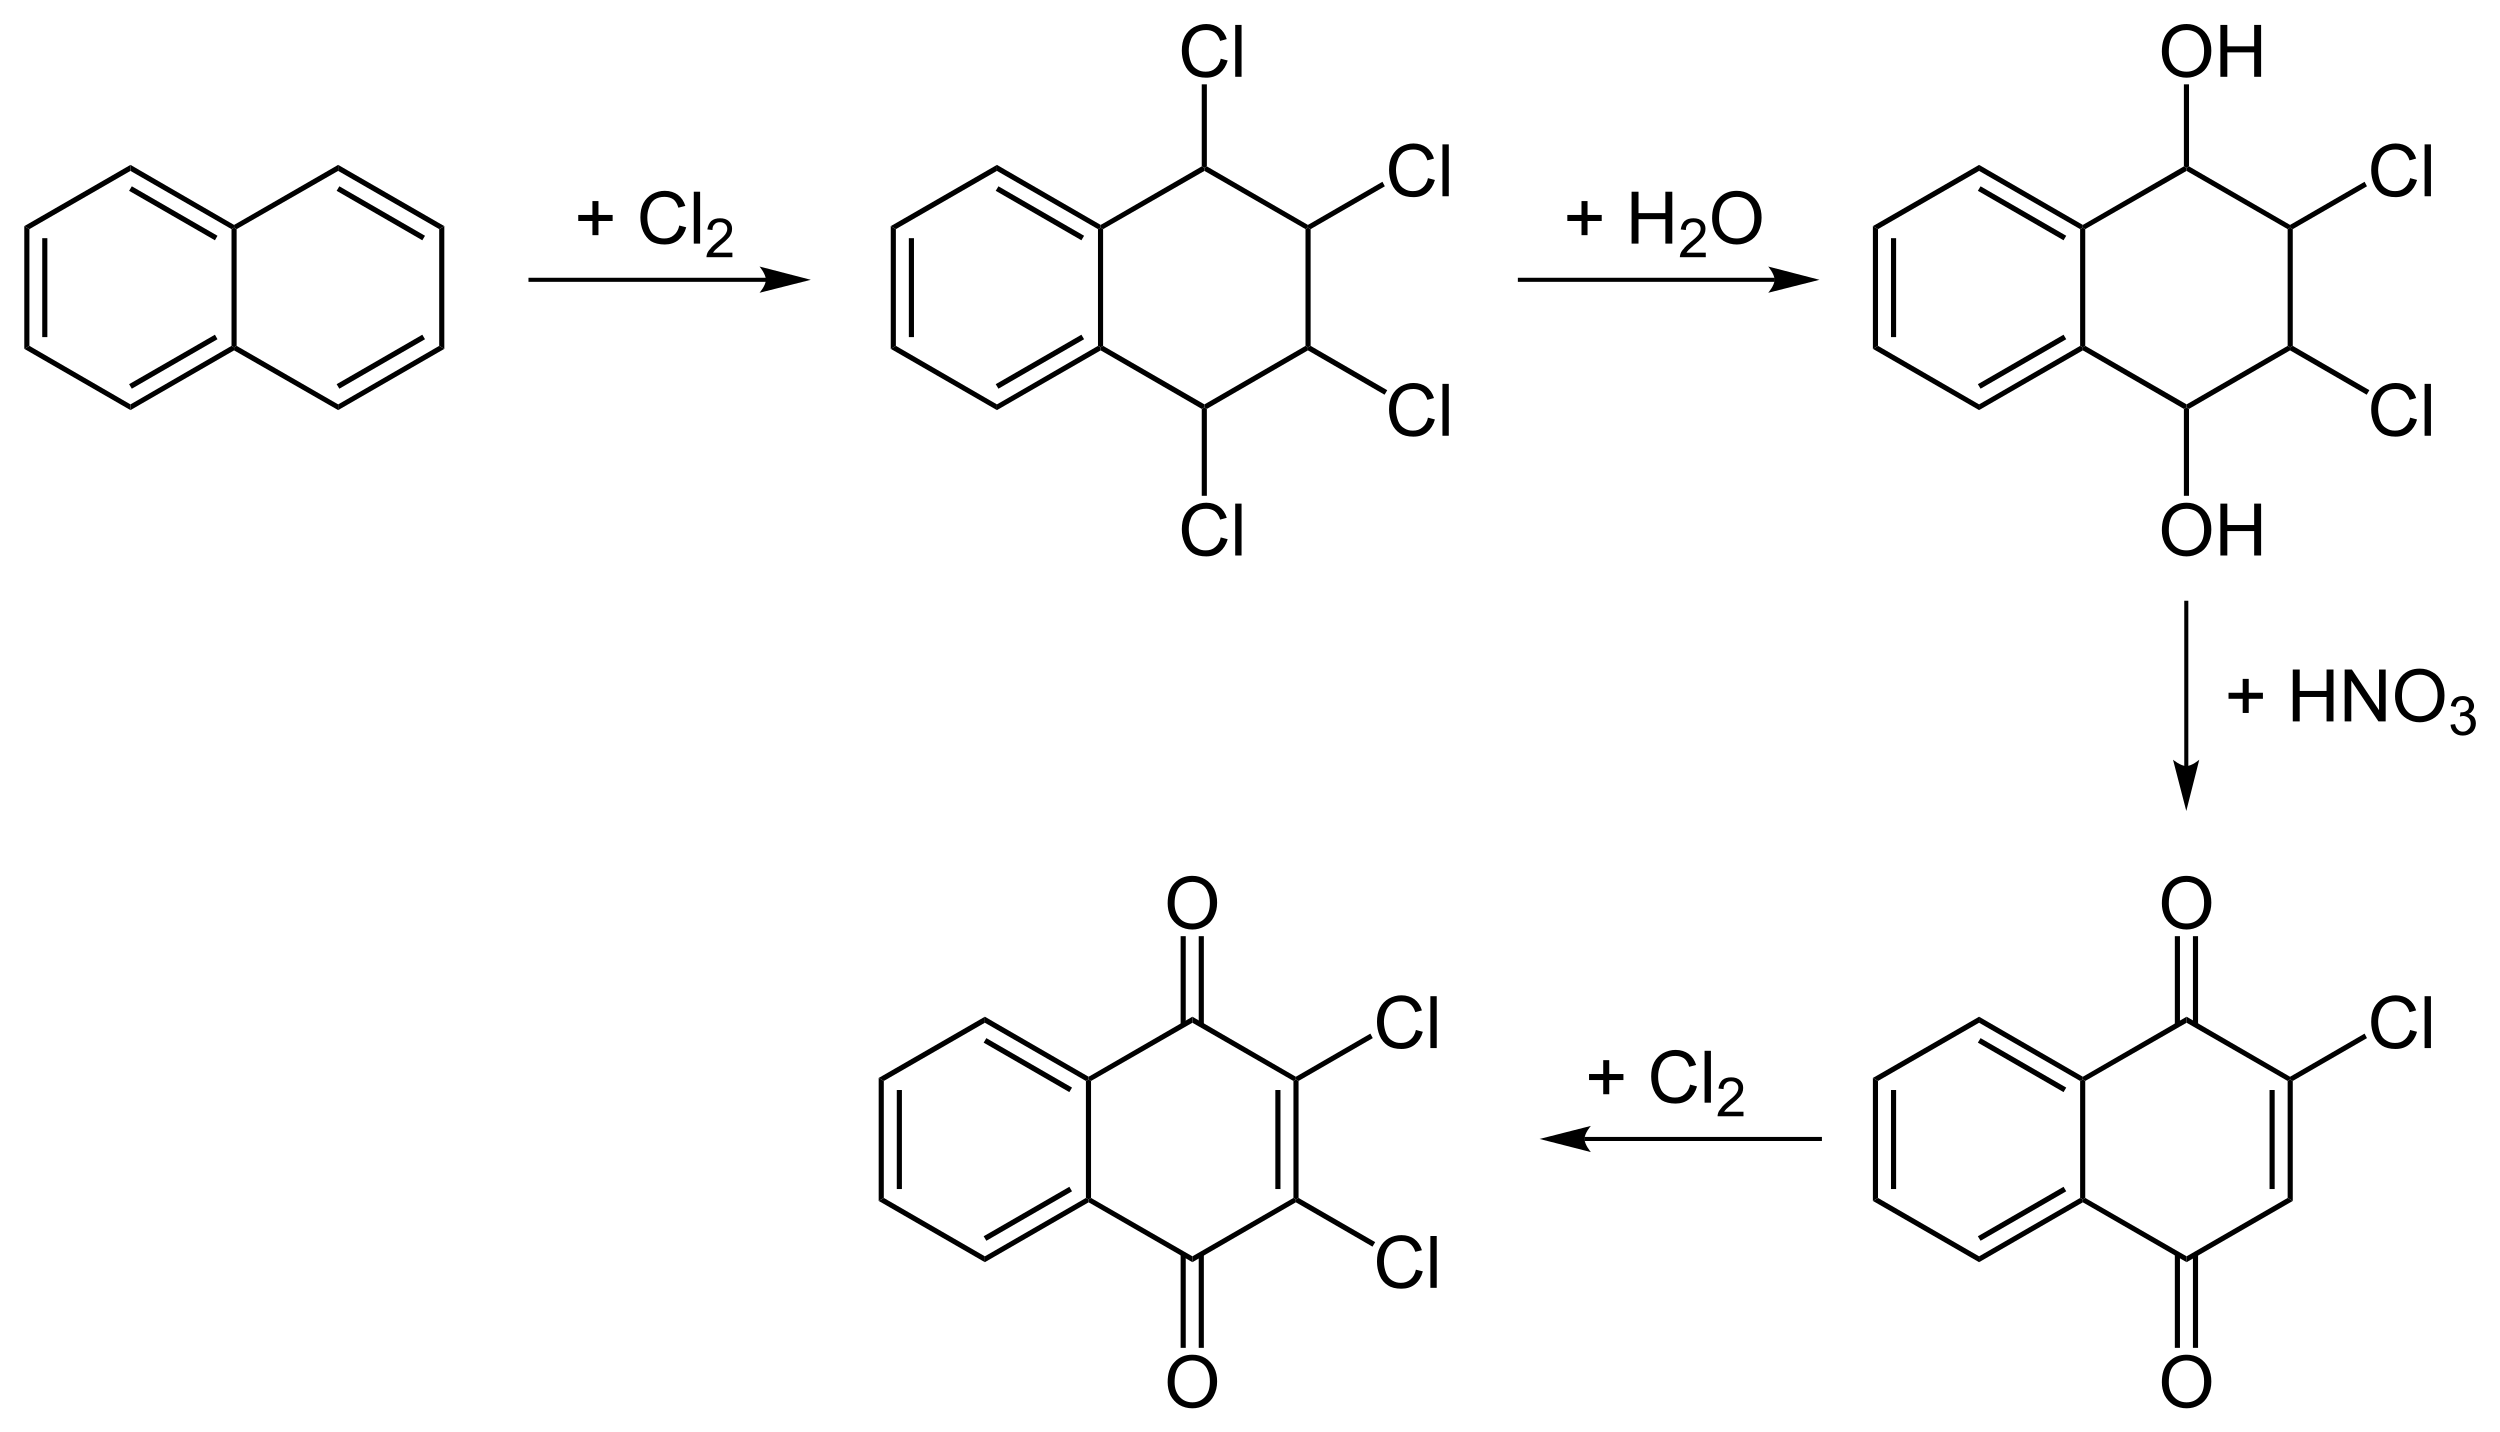<?xml version="1.0" encoding="UTF-8" standalone="no"?>
<!-- Created with Inkscape (http://www.inkscape.org/) -->
<svg xmlns:rdf="http://www.w3.org/1999/02/22-rdf-syntax-ns#" xmlns="http://www.w3.org/2000/svg" xml:space="preserve" version="1.1" xmlns:cc="http://creativecommons.org/ns#" xmlns:dc="http://purl.org/dc/elements/1.1/" viewBox="0 0 1036 593.6"><g transform="matrix(1.25,0,0,-1.25,-3,596.2)"><path d="m12.15,362.3-1.7-1,0,40.7,1.7-1" fill-rule="nonzero" fill="#000"/><path d="m16.4,365.2,1.7,0,0,32.8-1.7,0,0-32.8z" fill-rule="nonzero" fill="#000"/><path d="m45.65,342.9,0-1.9-35.2,20.3,1.7,1" fill-rule="nonzero" fill="#000"/><path d="m79.15,362.3,0.85-0.5,0-1-34.35-19.8,0,1.9" fill-rule="nonzero" fill="#000"/><path d="m73.65,366,0.85-1.5-28.4-16.4-0.9,1.5" fill-rule="nonzero" fill="#000"/><path d="m79.15,401,0.85,0.5,0.85-0.5,0-38.7-0.85-0.5-0.85,0.5" fill-rule="nonzero" fill="#000"/><path d="m45.65,420.3,0,2,34.35-19.9,0-0.9-0.85-0.5" fill-rule="nonzero" fill="#000"/><path d="m45.2,413.7,0.9,1.5,28.4-16.4-0.85-1.5" fill-rule="nonzero" fill="#000"/><path d="m12.15,401-1.7,1,35.2,20.3,0-2" fill-rule="nonzero" fill="#000"/><path d="m114.5,342.9,0-1.9-34.5,19.8,0,1,0.85,0.5" fill-rule="nonzero" fill="#000"/><path d="m148,362.3,1.7-1-35.2-20.3,0,1.9" fill-rule="nonzero" fill="#000"/><path d="m142.4,366,0.9-1.5-28.4-16.4-0.9,1.5" fill-rule="nonzero" fill="#000"/><path d="m148,401,1.7,1,0-40.7-1.7,1" fill-rule="nonzero" fill="#000"/><path d="m114.5,420.3,0,2,35.2-20.3-1.7-1" fill-rule="nonzero" fill="#000"/><path d="m114,413.7,0.9,1.5,28.4-16.4-0.9-1.5" fill-rule="nonzero" fill="#000"/><path d="m80.85,401-0.85,0.5,0,0.9,34.5,19.9,0-2" fill-rule="nonzero" fill="#000"/><path d="m299.4,362.3-1.7-1,0,40.7,1.7-1" fill-rule="nonzero" fill="#000"/><path d="m303.7,365.2,1.7,0,0,32.8-1.7,0,0-32.8z" fill-rule="nonzero" fill="#000"/><path d="m332.9,342.9,0-1.9-35.2,20.3,1.7,1" fill-rule="nonzero" fill="#000"/><path d="m366.4,362.3,0.9-0.5,0-1-34.4-19.8,0,1.9" fill-rule="nonzero" fill="#000"/><path d="m360.9,366,0.9-1.5-28.4-16.4-0.9,1.5" fill-rule="nonzero" fill="#000"/><path d="m366.4,401,0.9,0.5,0.8-0.5,0-38.7-0.8-0.5-0.9,0.5" fill-rule="nonzero" fill="#000"/><path d="m332.9,420.3,0,2,34.4-19.9,0-0.9-0.9-0.5" fill-rule="nonzero" fill="#000"/><path d="m332.5,413.7,0.9,1.5,28.4-16.4-0.9-1.5" fill-rule="nonzero" fill="#000"/><path d="m299.4,401-1.7,1,35.2,20.3,0-2" fill-rule="nonzero" fill="#000"/><path d="m401.7,342.9,0-1-0.9-0.5-33.5,19.4,0,1,0.8,0.5" fill-rule="nonzero" fill="#000"/><path d="m435.2,362.3,0.8-0.5,0-1-33.5-19.4-0.8,0.5,0,1" fill-rule="nonzero" fill="#000"/><path d="m435.2,401,0.8,0.5,0.9-0.5,0-38.7-0.9-0.5-0.8,0.5" fill-rule="nonzero" fill="#000"/><path d="m401.7,420.3,0,1,0.8,0.5,33.5-19.4,0-0.9-0.8-0.5" fill-rule="nonzero" fill="#000"/><path d="m368.1,401-0.8,0.5,0,0.9,33.5,19.4,0.9-0.5,0-1" fill-rule="nonzero" fill="#000"/><g style="" fill-rule="nonzero" transform="scale(1,-1)" fill="#000"><path d="m407.1-457.5,2.3,0.6c-0.5,1.8-1.4,3.2-2.6,4.2s-2.7,1.5-4.5,1.5c-1.9,0-3.4-0.4-4.5-1.1-1.2-0.8-2.1-1.9-2.7-3.3s-0.9-3-0.9-4.6c0-1.8,0.3-3.4,1-4.7s1.7-2.3,2.9-3c1.3-0.7,2.7-1.1,4.2-1.1,1.7,0,3.2,0.5,4.3,1.3,1.2,0.9,2,2.1,2.5,3.7l-2.2,0.6c-0.4-1.3-1-2.2-1.8-2.8-0.7-0.5-1.7-0.8-2.8-0.8-1.4,0-2.5,0.3-3.4,0.9-0.8,0.7-1.5,1.5-1.8,2.6-0.4,1-0.6,2.1-0.6,3.3,0,1.4,0.3,2.7,0.7,3.8s1.1,1.9,2,2.4c0.9,0.6,1.8,0.8,2.9,0.8,1.3,0,2.3-0.3,3.2-1.1,0.9-0.7,1.5-1.8,1.8-3.2z"/><path d="m411.9-451.5,0-17.2,2.1,0,0,17.2z"/></g><path d="m400.8,449,1.7,0,0-27.2-0.8-0.5-0.9,0.5" fill-rule="nonzero" fill="#000"/><g style="" fill-rule="nonzero" transform="scale(1,-1)" fill="#000"><path d="m475.8-417.9,2.3,0.6c-0.5,1.8-1.4,3.2-2.6,4.2s-2.7,1.5-4.5,1.5c-1.9,0-3.4-0.4-4.5-1.1-1.2-0.8-2.1-1.9-2.7-3.3s-0.9-3-0.9-4.6c0-1.8,0.3-3.4,1-4.7s1.7-2.3,2.9-3c1.3-0.7,2.7-1.1,4.2-1.1,1.7,0,3.2,0.5,4.3,1.3,1.2,0.9,2,2.1,2.5,3.7l-2.2,0.6c-0.4-1.3-1-2.2-1.8-2.8-0.7-0.5-1.7-0.8-2.8-0.8-1.4,0-2.5,0.3-3.4,0.9-0.8,0.7-1.5,1.5-1.8,2.6-0.4,1-0.6,2.1-0.6,3.3,0,1.4,0.3,2.7,0.7,3.8s1.1,1.9,2,2.4c0.9,0.6,1.8,0.8,2.9,0.8,1.3,0,2.3-0.3,3.2-1.1,0.9-0.7,1.5-1.8,1.8-3.2z"/><path d="m480.6-411.9,0-17.2,2.1,0,0,17.2z"/></g><path d="m460.7,416.7,0.8-1.5-24.6-14.2-0.9,0.5,0,0.9" fill-rule="nonzero" fill="#000"/><g style="" fill-rule="nonzero" transform="scale(1,-1)" fill="#000"><path d="m475.8-338.5,2.3,0.6c-0.5,1.8-1.4,3.2-2.6,4.2s-2.7,1.5-4.5,1.5c-1.9,0-3.4-0.4-4.5-1.1-1.2-0.8-2.1-1.9-2.7-3.3s-0.9-3-0.9-4.6c0-1.8,0.3-3.4,1-4.7s1.7-2.3,2.9-3c1.3-0.7,2.7-1.1,4.2-1.1,1.7,0,3.2,0.5,4.3,1.3,1.2,0.9,2,2.1,2.5,3.7l-2.2,0.6c-0.4-1.3-1-2.2-1.8-2.8-0.7-0.5-1.7-0.8-2.8-0.8-1.4,0-2.5,0.3-3.4,0.9-0.8,0.7-1.5,1.5-1.8,2.6-0.4,1-0.6,2.1-0.6,3.3,0,1.4,0.3,2.7,0.7,3.8s1.1,1.9,2,2.4c0.9,0.6,1.8,0.8,2.9,0.8,1.3,0,2.3-0.3,3.2-1.1,0.9-0.7,1.5-1.8,1.8-3.2z"/><path d="m480.6-332.5,0-17.2,2.1,0,0,17.2z"/></g><path d="m462.3,347.6-0.9-1.5-25.4,14.7,0,1,0.9,0.5" fill-rule="nonzero" fill="#000"/><g style="" fill-rule="nonzero" transform="scale(1,-1)" fill="#000"><path d="m407.1-298.8,2.3,0.6c-0.5,1.8-1.4,3.2-2.6,4.2s-2.7,1.5-4.5,1.5c-1.9,0-3.4-0.4-4.5-1.1-1.2-0.8-2.1-1.9-2.7-3.3s-0.9-3-0.9-4.6c0-1.8,0.3-3.4,1-4.7s1.7-2.3,2.9-3c1.3-0.7,2.7-1.1,4.2-1.1,1.7,0,3.2,0.5,4.3,1.3,1.2,0.9,2,2.1,2.5,3.7l-2.2,0.6c-0.4-1.3-1-2.2-1.8-2.8-0.7-0.5-1.7-0.8-2.8-0.8-1.4,0-2.5,0.3-3.4,0.9-0.8,0.7-1.5,1.5-1.8,2.6-0.4,1-0.6,2.1-0.6,3.3,0,1.4,0.3,2.7,0.7,3.8s1.1,1.9,2,2.4c0.9,0.6,1.8,0.8,2.9,0.8,1.3,0,2.3-0.3,3.2-1.1,0.9-0.7,1.5-1.8,1.8-3.2z"/><path d="m411.9-292.8,0-17.2,2.1,0,0,17.2z"/></g><path d="m402.5,312.6-1.7,0,0,28.8,0.9,0.5,0.8-0.5" fill-rule="nonzero" fill="#000"/><path d="m625,362.3-1.7-1,0,40.7,1.7-1" fill-rule="nonzero" fill="#000"/><path d="m629.3,365.2,1.7,0,0,32.8-1.7,0,0-32.8z" fill-rule="nonzero" fill="#000"/><path d="m658.5,342.9,0-1.9-35.2,20.3,1.7,1" fill-rule="nonzero" fill="#000"/><path d="m692,362.3,0.9-0.5,0-1-34.4-19.8,0,1.9" fill-rule="nonzero" fill="#000"/><path d="m686.5,366,0.9-1.5-28.4-16.4-0.9,1.5" fill-rule="nonzero" fill="#000"/><path d="m692,401,0.9,0.5,0.8-0.5,0-38.7-0.8-0.5-0.9,0.5" fill-rule="nonzero" fill="#000"/><path d="m658.5,420.3,0,2,34.4-19.9,0-0.9-0.9-0.5" fill-rule="nonzero" fill="#000"/><path d="m658.1,413.7,0.9,1.5,28.4-16.4-0.9-1.5" fill-rule="nonzero" fill="#000"/><path d="m625,401-1.7,1,35.2,20.3,0-2" fill-rule="nonzero" fill="#000"/><path d="m727.3,342.9,0-1-0.9-0.5-33.5,19.4,0,1,0.8,0.5" fill-rule="nonzero" fill="#000"/><path d="m760.8,362.3,0.8-0.5,0-1-33.5-19.4-0.8,0.5,0,1" fill-rule="nonzero" fill="#000"/><path d="m760.8,401,0.8,0.5,0.9-0.5,0-38.7-0.9-0.5-0.8,0.5" fill-rule="nonzero" fill="#000"/><path d="m727.3,420.3,0,1,0.8,0.5,33.5-19.4,0-0.9-0.8-0.5" fill-rule="nonzero" fill="#000"/><path d="m693.7,401-0.8,0.5,0,0.9,33.5,19.4,0.9-0.5,0-1" fill-rule="nonzero" fill="#000"/><g style="" fill-rule="nonzero" transform="scale(1,-1)" fill="#000"><path d="m719.1-459.9c0-2.8,0.7-5.1,2.3-6.7,1.5-1.6,3.5-2.4,5.9-2.4,1.6,0,3,0.4,4.3,1.2,1.2,0.7,2.2,1.8,2.9,3.1,0.7,1.4,1,2.9,1,4.6,0,1.8-0.4,3.3-1.1,4.7s-1.7,2.4-3,3.1c-1.2,0.7-2.6,1.1-4.1,1.1-1.6,0-3.1-0.4-4.4-1.2-1.2-0.8-2.2-1.8-2.9-3.2-0.6-1.3-0.9-2.8-0.9-4.3zm2.3,0.1c0,2,0.6,3.7,1.7,4.9s2.5,1.7,4.2,1.7,3.1-0.6,4.2-1.8,1.6-2.9,1.6-5.1c0-1.4-0.2-2.6-0.7-3.6-0.4-1.1-1.1-1.9-2-2.5-0.9-0.5-2-0.8-3.1-0.8-1.6,0-3,0.5-4.2,1.6-1.1,1.1-1.7,3-1.7,5.6z"/><path d="m738.5-451.5,0-17.2,2.3,0,0,7.1,8.9,0,0-7.1,2.3,0,0,17.2-2.3,0,0-8.1-8.9,0,0,8.1z"/></g><path d="m726.4,449,1.7,0,0-27.2-0.8-0.5-0.9,0.5" fill-rule="nonzero" fill="#000"/><g style="" fill-rule="nonzero" transform="scale(1,-1)" fill="#000"><path d="m801.4-417.9,2.3,0.6c-0.5,1.8-1.4,3.2-2.6,4.2s-2.7,1.5-4.5,1.5c-1.9,0-3.4-0.4-4.5-1.1-1.2-0.8-2.1-1.9-2.7-3.3s-0.9-3-0.9-4.6c0-1.8,0.3-3.4,1-4.7s1.7-2.3,2.9-3c1.3-0.7,2.7-1.1,4.2-1.1,1.7,0,3.2,0.5,4.3,1.3,1.2,0.9,2,2.1,2.5,3.7l-2.2,0.6c-0.4-1.3-1-2.2-1.8-2.8-0.7-0.5-1.7-0.8-2.8-0.8-1.4,0-2.5,0.3-3.4,0.9-0.8,0.7-1.5,1.5-1.8,2.6-0.4,1-0.6,2.1-0.6,3.3,0,1.4,0.3,2.7,0.7,3.8s1.1,1.9,2,2.4c0.9,0.6,1.8,0.8,2.9,0.8,1.3,0,2.3-0.3,3.2-1.1,0.9-0.7,1.5-1.8,1.8-3.2z"/><path d="m806.2-411.9,0-17.2,2.1,0,0,17.2z"/></g><path d="m786.3,416.7,0.8-1.5-24.6-14.2-0.9,0.5,0,0.9" fill-rule="nonzero" fill="#000"/><g style="" fill-rule="nonzero" transform="scale(1,-1)" fill="#000"><path d="m801.4-338.5,2.3,0.6c-0.5,1.8-1.4,3.2-2.6,4.2s-2.7,1.5-4.5,1.5c-1.9,0-3.4-0.4-4.5-1.1-1.2-0.8-2.1-1.9-2.7-3.3s-0.9-3-0.9-4.6c0-1.8,0.3-3.4,1-4.7s1.7-2.3,2.9-3c1.3-0.7,2.7-1.1,4.2-1.1,1.7,0,3.2,0.5,4.3,1.3,1.2,0.9,2,2.1,2.5,3.7l-2.2,0.6c-0.4-1.3-1-2.2-1.8-2.8-0.7-0.5-1.7-0.8-2.8-0.8-1.4,0-2.5,0.3-3.4,0.9-0.8,0.7-1.5,1.5-1.8,2.6-0.4,1-0.6,2.1-0.6,3.3,0,1.4,0.3,2.7,0.7,3.8s1.1,1.9,2,2.4c0.9,0.6,1.8,0.8,2.9,0.8,1.3,0,2.3-0.3,3.2-1.1,0.9-0.7,1.5-1.8,1.8-3.2z"/><path d="m806.2-332.5,0-17.2,2.1,0,0,17.2z"/></g><path d="m787.9,347.6-0.9-1.5-25.4,14.7,0,1,0.9,0.5" fill-rule="nonzero" fill="#000"/><g style="" fill-rule="nonzero" transform="scale(1,-1)" fill="#000"><path d="m719.1-301.2c0-2.8,0.7-5.1,2.3-6.7,1.5-1.6,3.5-2.4,5.9-2.4,1.6,0,3,0.4,4.3,1.2,1.2,0.7,2.2,1.8,2.9,3.1,0.7,1.4,1,2.9,1,4.6,0,1.8-0.4,3.3-1.1,4.7s-1.7,2.4-3,3.1c-1.2,0.7-2.6,1.1-4.1,1.1-1.6,0-3.1-0.4-4.4-1.2-1.2-0.8-2.2-1.8-2.9-3.2-0.6-1.3-0.9-2.8-0.9-4.3zm2.3,0.1c0,2,0.6,3.7,1.7,4.9s2.5,1.7,4.2,1.7,3.1-0.6,4.2-1.8,1.6-2.9,1.6-5.1c0-1.4-0.2-2.6-0.7-3.6-0.4-1.1-1.1-1.9-2-2.5-0.9-0.5-2-0.8-3.1-0.8-1.6,0-3,0.5-4.2,1.6-1.1,1.1-1.7,3-1.7,5.6z"/><path d="m738.5-292.8,0-17.2,2.3,0,0,7.1,8.9,0,0-7.1,2.3,0,0,17.2-2.3,0,0-8.1-8.9,0,0,8.1z"/></g><path d="m728.1,312.6-1.7,0,0,28.8,0.9,0.5,0.8-0.5" fill-rule="nonzero" fill="#000"/><path d="m625,79.82-1.7-1,0,40.78,1.7-1" fill-rule="nonzero" fill="#000"/><path d="m629.3,82.77,1.7,0,0,32.83-1.7,0,0-32.83z" fill-rule="nonzero" fill="#000"/><path d="m658.5,60.47,0-1.95-35.2,20.3,1.7,1" fill-rule="nonzero" fill="#000"/><path d="m692,79.82,0.9-0.5,0-0.95-34.4-19.85,0,1.95" fill-rule="nonzero" fill="#000"/><path d="m686.5,83.52,0.9-1.5-28.4-16.4-0.9,1.5" fill-rule="nonzero" fill="#000"/><path d="m692,118.6,0.9,0.5,0.8-0.5,0-38.78-0.8-0.5-0.9,0.5" fill-rule="nonzero" fill="#000"/><path d="m658.5,137.9,0,2,34.4-19.9,0-0.9-0.9-0.5" fill-rule="nonzero" fill="#000"/><path d="m658.1,131.3,0.9,1.5,28.4-16.4-0.9-1.5" fill-rule="nonzero" fill="#000"/><path d="m625,118.6-1.7,1,35.2,20.3,0-2" fill-rule="nonzero" fill="#000"/><path d="m727.3,60.47,0-1.95-34.4,19.85,0,0.95,0.8,0.5" fill-rule="nonzero" fill="#000"/><path d="m760.8,79.82,1.7-1-35.2-20.3,0,1.95" fill-rule="nonzero" fill="#000"/><path d="m760.8,118.6,0.8,0.5,0.9-0.5,0-39.78-1.7,1" fill-rule="nonzero" fill="#000"/><path d="m754.8,82.77,1.7,0,0,32.83-1.7,0,0-32.83z" fill-rule="nonzero" fill="#000"/><path d="m727.3,137.9,0,2,34.3-19.9,0-0.9-0.8-0.5" fill-rule="nonzero" fill="#000"/><path d="m693.7,118.6-0.8,0.5,0,0.9,34.4,19.9,0-2" fill-rule="nonzero" fill="#000"/><g style="" transform="scale(1,-1)"><path fill-rule="nonzero" fill="#000" d="m719.1-177.5c0-2.8,0.7-5.1,2.3-6.7,1.5-1.6,3.5-2.4,5.9-2.4,1.6,0,3,0.4,4.3,1.2,1.2,0.7,2.2,1.8,2.9,3.1,0.7,1.4,1,2.9,1,4.6,0,1.8-0.4,3.3-1.1,4.7s-1.7,2.4-3,3.1c-1.2,0.7-2.6,1.1-4.1,1.1-1.6,0-3.1-0.4-4.4-1.2-1.2-0.8-2.2-1.8-2.9-3.2-0.6-1.3-0.9-2.8-0.9-4.3zm2.3,0.1c0,2,0.6,3.7,1.7,4.9s2.5,1.7,4.2,1.7,3.1-0.6,4.2-1.8,1.6-2.9,1.6-5.1c0-1.4-0.2-2.6-0.7-3.6-0.4-1.1-1.1-1.9-2-2.5-0.9-0.5-2-0.8-3.1-0.8-1.6,0-3,0.5-4.2,1.6-1.1,1.1-1.7,3-1.7,5.6z"/></g><path d="m723.4,137.2,1.7,0,0,29.4-1.7,0,0-29.4z" fill-rule="nonzero" fill="#000"/><path d="m729.4,137.2,1.7,0,0,29.4-1.7,0,0-29.4z" fill-rule="nonzero" fill="#000"/><g style="" fill-rule="nonzero" transform="scale(1,-1)" fill="#000"><path d="m801.4-135.5,2.3,0.6c-0.5,1.8-1.4,3.2-2.6,4.2s-2.7,1.5-4.5,1.5c-1.9,0-3.4-0.4-4.5-1.1-1.2-0.8-2.1-1.9-2.7-3.3s-0.9-3-0.9-4.6c0-1.8,0.3-3.4,1-4.7s1.7-2.3,2.9-3c1.3-0.7,2.7-1.1,4.2-1.1,1.7,0,3.2,0.5,4.3,1.3,1.2,0.9,2,2.1,2.5,3.7l-2.2,0.6c-0.4-1.3-1-2.2-1.8-2.8-0.7-0.5-1.7-0.8-2.8-0.8-1.4,0-2.5,0.3-3.4,0.9-0.8,0.7-1.5,1.5-1.8,2.6-0.4,1-0.6,2.1-0.6,3.3,0,1.4,0.3,2.7,0.7,3.8s1.1,1.9,2,2.4c0.9,0.6,1.8,0.8,2.9,0.8,1.3,0,2.3-0.3,3.2-1.1,0.9-0.7,1.5-1.8,1.8-3.2z"/><path d="m806.2-129.5,0-17.2,2.1,0,0,17.2z"/></g><path d="m786.3,134.3,0.8-1.5-24.6-14.2-0.9,0.5,0,0.9" fill-rule="nonzero" fill="#000"/><g style="" transform="scale(1,-1)"><path fill-rule="nonzero" fill="#000" d="m719.1-18.74c0-2.85,0.7-5.08,2.3-6.69,1.5-1.62,3.5-2.42,5.9-2.42,1.6,0,3,0.37,4.3,1.13,1.2,0.76,2.2,1.82,2.9,3.17,0.7,1.36,1,2.89,1,4.61,0,1.75-0.4,3.3-1.1,4.68-0.7,1.37-1.7,2.42-3,3.12-1.2,0.71-2.6,1.06-4.1,1.06-1.6,0-3.1-0.39-4.4-1.17-1.2-0.78-2.2-1.85-2.9-3.2-0.6-1.35-0.9-2.78-0.9-4.29zm2.3,0c0,2.07,0.6,3.7,1.7,4.89s2.5,1.79,4.2,1.79,3.1-0.6,4.2-1.81c1.1-1.2,1.6-2.91,1.6-5.12,0-1.4-0.2-2.62-0.7-3.66-0.4-1.04-1.1-1.85-2-2.43-0.9-0.57-2-0.86-3.1-0.86-1.6,0-3,0.56-4.2,1.66-1.1,1.11-1.7,2.95-1.7,5.54z"/></g><path d="m729.4,30.12,1.7,0,0,31.1-1.7,0,0-31.1z" fill-rule="nonzero" fill="#000"/><path d="m723.4,30.12,1.7,0,0,31.1-1.7,0,0-31.1z" fill-rule="nonzero" fill="#000"/><path d="m295.4,79.82-1.7-1,0,40.78,1.7-1" fill-rule="nonzero" fill="#000"/><path d="m299.7,82.77,1.7,0,0,32.83-1.7,0,0-32.83z" fill-rule="nonzero" fill="#000"/><path d="m328.9,60.47,0-1.95-35.2,20.3,1.7,1" fill-rule="nonzero" fill="#000"/><path d="m362.4,79.82,0.9-0.5,0-0.95-34.4-19.85,0,1.95" fill-rule="nonzero" fill="#000"/><path d="m356.9,83.52,0.9-1.5-28.4-16.4-0.9,1.5" fill-rule="nonzero" fill="#000"/><path d="m362.4,118.6,0.9,0.5,0.8-0.5,0-38.78-0.8-0.5-0.9,0.5" fill-rule="nonzero" fill="#000"/><path d="m328.9,137.9,0,2,34.4-19.9,0-0.9-0.9-0.5" fill-rule="nonzero" fill="#000"/><path d="m328.5,131.3,0.9,1.5,28.4-16.4-0.9-1.5" fill-rule="nonzero" fill="#000"/><path d="m295.4,118.6-1.7,1,35.2,20.3,0-2" fill-rule="nonzero" fill="#000"/><path d="m397.7,60.47,0-1.95-34.4,19.85,0,0.95,0.8,0.5" fill-rule="nonzero" fill="#000"/><path d="m431.2,79.82,0.8-0.5,0-0.95-34.3-19.85,0,1.95" fill-rule="nonzero" fill="#000"/><path d="m431.2,118.6,0.8,0.5,0.9-0.5,0-38.78-0.9-0.5-0.8,0.5" fill-rule="nonzero" fill="#000"/><path d="m425.2,82.77,1.7,0,0,32.83-1.7,0,0-32.83z" fill-rule="nonzero" fill="#000"/><path d="m397.7,137.9,0,2,34.3-19.9,0-0.9-0.8-0.5" fill-rule="nonzero" fill="#000"/><path d="m364.1,118.6-0.8,0.5,0,0.9,34.4,19.9,0-2" fill-rule="nonzero" fill="#000"/><g style="" transform="scale(1,-1)"><path fill-rule="nonzero" fill="#000" d="m389.5-177.5c0-2.8,0.7-5.1,2.3-6.7,1.5-1.6,3.5-2.4,5.9-2.4,1.6,0,3,0.4,4.3,1.2,1.2,0.7,2.2,1.8,2.9,3.1,0.7,1.4,1,2.9,1,4.6,0,1.8-0.4,3.3-1.1,4.7s-1.7,2.4-3,3.1c-1.2,0.7-2.6,1.1-4.1,1.1-1.6,0-3.1-0.4-4.4-1.2-1.2-0.8-2.2-1.8-2.9-3.2-0.6-1.3-0.9-2.8-0.9-4.3zm2.3,0.1c0,2,0.6,3.7,1.7,4.9s2.5,1.7,4.2,1.7,3.1-0.6,4.2-1.8,1.6-2.9,1.6-5.1c0-1.4-0.2-2.6-0.7-3.6-0.4-1.1-1.1-1.9-2-2.5-0.9-0.5-2-0.8-3.1-0.8-1.6,0-3,0.5-4.2,1.6-1.1,1.1-1.7,3-1.7,5.6z"/></g><path d="m393.8,137.2,1.7,0,0,29.4-1.7,0,0-29.4z" fill-rule="nonzero" fill="#000"/><path d="m399.8,137.2,1.7,0,0,29.4-1.7,0,0-29.4z" fill-rule="nonzero" fill="#000"/><g style="" fill-rule="nonzero" transform="scale(1,-1)" fill="#000"><path d="m471.8-135.5,2.3,0.6c-0.5,1.8-1.4,3.2-2.6,4.2s-2.7,1.5-4.5,1.5c-1.9,0-3.4-0.4-4.5-1.1-1.2-0.8-2.1-1.9-2.7-3.3s-0.9-3-0.9-4.6c0-1.8,0.3-3.4,1-4.7s1.7-2.3,2.9-3c1.3-0.7,2.7-1.1,4.2-1.1,1.7,0,3.2,0.5,4.3,1.3,1.2,0.9,2,2.1,2.5,3.7l-2.2,0.6c-0.4-1.3-1-2.2-1.8-2.8-0.7-0.5-1.7-0.8-2.8-0.8-1.4,0-2.5,0.3-3.4,0.9-0.8,0.7-1.5,1.5-1.8,2.6-0.4,1-0.6,2.1-0.6,3.3,0,1.4,0.3,2.7,0.7,3.8s1.1,1.9,2,2.4c0.9,0.6,1.8,0.8,2.9,0.8,1.3,0,2.3-0.3,3.2-1.1,0.9-0.7,1.5-1.8,1.8-3.2z"/><path d="m476.6-129.5,0-17.2,2.1,0,0,17.2z"/></g><path d="m456.7,134.3,0.8-1.5-24.6-14.2-0.9,0.5,0,0.9" fill-rule="nonzero" fill="#000"/><g style="" transform="scale(1,-1)"><path fill-rule="nonzero" fill="#000" d="m389.5-18.74c0-2.85,0.7-5.08,2.3-6.69,1.5-1.62,3.5-2.42,5.9-2.42,1.6,0,3,0.37,4.3,1.13,1.2,0.76,2.2,1.82,2.9,3.17,0.7,1.36,1,2.89,1,4.61,0,1.75-0.4,3.3-1.1,4.68-0.7,1.37-1.7,2.42-3,3.12-1.2,0.71-2.6,1.06-4.1,1.06-1.6,0-3.1-0.39-4.4-1.17-1.2-0.78-2.2-1.85-2.9-3.2-0.6-1.35-0.9-2.78-0.9-4.29zm2.3,0c0,2.07,0.6,3.7,1.7,4.89s2.5,1.79,4.2,1.79,3.1-0.6,4.2-1.81c1.1-1.2,1.6-2.91,1.6-5.12,0-1.4-0.2-2.62-0.7-3.66-0.4-1.04-1.1-1.85-2-2.43-0.9-0.57-2-0.86-3.1-0.86-1.6,0-3,0.56-4.2,1.66-1.1,1.11-1.7,2.95-1.7,5.54z"/></g><path d="m399.8,30.12,1.7,0,0,31.1-1.7,0,0-31.1z" fill-rule="nonzero" fill="#000"/><path d="m393.8,30.12,1.7,0,0,31.1-1.7,0,0-31.1z" fill-rule="nonzero" fill="#000"/><g style="" fill-rule="nonzero" transform="scale(1,-1)" fill="#000"><path d="m471.8-56.04,2.3,0.57c-0.5,1.87-1.4,3.29-2.6,4.27s-2.7,1.47-4.5,1.47c-1.9,0-3.4-0.37-4.5-1.13-1.2-0.75-2.1-1.84-2.7-3.27s-0.9-2.97-0.9-4.61c0-1.79,0.3-3.35,1-4.68s1.7-2.34,2.9-3.04c1.3-0.69,2.7-1.03,4.2-1.03,1.7,0,3.2,0.43,4.3,1.31,1.2,0.87,2,2.11,2.5,3.69l-2.2,0.53c-0.4-1.25-1-2.16-1.8-2.73-0.7-0.57-1.7-0.86-2.8-0.86-1.4,0-2.5,0.32-3.4,0.95-0.8,0.63-1.5,1.48-1.8,2.55-0.4,1.07-0.6,2.17-0.6,3.3,0,1.46,0.3,2.74,0.7,3.83s1.1,1.9,2,2.44,1.8,0.81,2.9,0.81c1.3,0,2.3-0.37,3.2-1.1,0.9-0.74,1.5-1.83,1.8-3.27z"/><path d="m476.6-50.02,0-17.18,2.1,0,0,17.18z"/></g><path d="m458.3,65.17-0.9-1.5-25.4,14.7,0,0.95,0.9,0.5" fill-rule="nonzero" fill="#000"/><path stroke-linejoin="miter" d="m256.4,384.2-78.8,0" stroke="#000" stroke-linecap="butt" stroke-miterlimit="4" stroke-dasharray="none" stroke-width="1.35" fill="none"/><path d="m271.2,384.2-17,4.4s2.1-2.5,2.1-4.4-2.1-4.3-2.1-4.3l17,4.3" fill-rule="nonzero" fill="#000"/><g style="" fill-rule="nonzero" transform="scale(1,-1)" fill="#000"><path d="m198.8-399,0-4.7-4.7,0,0-2,4.7,0,0-4.6,2,0,0,4.6,4.7,0,0,2-4.7,0,0,4.7z"/><path d="m227.6-402.2,2.3,0.6c-0.5,1.8-1.4,3.2-2.6,4.2s-2.8,1.5-4.5,1.5c-1.9,0-3.4-0.4-4.6-1.1-1.1-0.8-2-1.9-2.6-3.3s-0.9-3-0.9-4.6c0-1.8,0.3-3.4,1-4.7s1.7-2.3,2.9-3c1.3-0.7,2.7-1.1,4.2-1.1,1.7,0,3.2,0.5,4.3,1.3,1.2,0.9,2,2.1,2.5,3.7l-2.3,0.6c-0.4-1.3-0.9-2.2-1.7-2.8-0.8-0.5-1.7-0.8-2.9-0.8-1.3,0-2.4,0.3-3.3,0.9-0.9,0.7-1.5,1.5-1.8,2.6-0.4,1-0.6,2.1-0.6,3.3,0,1.4,0.2,2.7,0.7,3.8,0.4,1.1,1.1,1.9,2,2.4,0.9,0.6,1.8,0.8,2.9,0.8,1.2,0,2.3-0.3,3.2-1.1,0.9-0.7,1.5-1.8,1.8-3.2z"/><path d="m232.4-396.2,0-17.2,2.1,0,0,17.2z"/></g><g style="" transform="scale(1,-1)"><path fill-rule="nonzero" fill="#000" d="m245.2-393.2,0,1.5-8.6,0c0-0.4,0.1-0.7,0.2-1.1,0.2-0.6,0.6-1.2,1.1-1.7,0.4-0.6,1.1-1.2,2-2,1.4-1.1,2.4-2,2.9-2.7s0.7-1.3,0.7-1.9-0.2-1.2-0.7-1.6c-0.4-0.4-1-0.6-1.7-0.6-0.8,0-1.4,0.2-1.8,0.7-0.5,0.4-0.7,1-0.7,1.9l-1.7-0.2c0.2-1.2,0.6-2.1,1.3-2.8,0.7-0.6,1.7-0.9,2.9-0.9,1.3,0,2.2,0.3,3,1,0.7,0.7,1,1.5,1,2.5,0,0.6-0.1,1.1-0.3,1.6s-0.5,1-1,1.5c-0.5,0.6-1.3,1.3-2.5,2.3-0.9,0.8-1.5,1.3-1.8,1.6s-0.5,0.6-0.7,0.9z"/></g><path stroke-linejoin="miter" d="m590.8,384.2-85.2,0" stroke="#000" stroke-linecap="butt" stroke-miterlimit="4" stroke-dasharray="none" stroke-width="1.35" fill="none"/><path d="m605.6,384.2-17,4.4s2.1-2.5,2.1-4.4-2.1-4.3-2.1-4.3l17,4.3" fill-rule="nonzero" fill="#000"/><g style="" fill-rule="nonzero" transform="scale(1,-1)" fill="#000"><path d="m526.7-399,0-4.7-4.7,0,0-2,4.7,0,0-4.6,2,0,0,4.6,4.7,0,0,2-4.7,0,0,4.7z"/><path d="m543.3-396.2,0-17.2,2.3,0,0,7.1,8.9,0,0-7.1,2.3,0,0,17.2-2.3,0,0-8.1-8.9,0,0,8.1z"/></g><g style="" transform="scale(1,-1)"><path fill-rule="nonzero" fill="#000" d="m567.9-393.2,0,1.5-8.6,0c0-0.4,0.1-0.7,0.2-1.1,0.2-0.6,0.6-1.2,1.1-1.7,0.4-0.6,1.1-1.2,2-2,1.4-1.1,2.4-2,2.9-2.7s0.7-1.3,0.7-1.9-0.2-1.2-0.7-1.6c-0.4-0.4-1-0.6-1.7-0.6-0.8,0-1.4,0.2-1.8,0.7-0.5,0.4-0.7,1-0.7,1.9l-1.7-0.2c0.2-1.2,0.6-2.1,1.3-2.8,0.7-0.6,1.7-0.9,2.9-0.9,1.3,0,2.2,0.3,3,1,0.7,0.7,1,1.5,1,2.5,0,0.6-0.1,1.1-0.3,1.6s-0.5,1-1,1.5c-0.5,0.6-1.3,1.3-2.5,2.3-0.9,0.8-1.5,1.3-1.8,1.6s-0.5,0.6-0.7,0.9z"/></g><g style="" transform="scale(1,-1)"><path fill-rule="nonzero" fill="#000" d="m570-404.6c0-2.8,0.7-5.1,2.3-6.7,1.5-1.6,3.5-2.4,5.9-2.4,1.6,0,3,0.4,4.3,1.2,1.2,0.7,2.2,1.8,2.9,3.1,0.7,1.4,1,2.9,1,4.6,0,1.8-0.4,3.3-1.1,4.7s-1.7,2.4-3,3.1c-1.2,0.7-2.6,1.1-4.1,1.1-1.6,0-3.1-0.4-4.4-1.2-1.2-0.8-2.2-1.8-2.9-3.2-0.6-1.3-0.9-2.8-0.9-4.3zm2.3,0.1c0,2,0.6,3.7,1.7,4.9s2.5,1.7,4.2,1.7,3.1-0.6,4.2-1.8,1.6-2.9,1.6-5.1c0-1.4-0.2-2.6-0.7-3.6-0.4-1.1-1.1-1.9-2-2.5-0.9-0.5-2-0.8-3.1-0.8-1.6,0-3,0.5-4.2,1.6-1.1,1.1-1.7,3-1.7,5.6z"/></g><path stroke-linejoin="miter" d="m727.2,222.9,0,54.9" stroke="#000" stroke-linecap="butt" stroke-miterlimit="4" stroke-dasharray="none" stroke-width="1.35" fill="none"/><path d="m727.2,208.1,4.3,17s-2.4-2.1-4.3-2.1-4.4,2.1-4.4,2.1l4.4-17" fill-rule="nonzero" fill="#000"/><g style="" fill-rule="nonzero" transform="scale(1,-1)" fill="#000"><path d="m745.9-240.6,0-4.7-4.7,0,0-2,4.7,0,0-4.6,2,0,0,4.6,4.7,0,0,2-4.7,0,0,4.7z"/><path d="m762.5-237.8,0-17.2,2.3,0,0,7.1,8.9,0,0-7.1,2.3,0,0,17.2-2.3,0,0-8.1-8.9,0,0,8.1z"/><path d="m779.7-237.8,0-17.2,2.4,0,9,13.5,0-13.5,2.2,0,0,17.2-2.4,0-9-13.5,0,13.5z"/><path d="m796.4-246.2c0-2.8,0.8-5.1,2.3-6.7s3.5-2.4,5.9-2.4c1.6,0,3,0.4,4.3,1.2,1.3,0.7,2.3,1.8,2.9,3.1,0.7,1.4,1,2.9,1,4.6,0,1.8-0.3,3.3-1,4.7s-1.7,2.4-3,3.1-2.7,1.1-4.2,1.1c-1.6,0-3-0.4-4.3-1.2s-2.3-1.8-2.9-3.2c-0.7-1.3-1-2.8-1-4.3zm2.3,0.1c0,2,0.6,3.7,1.7,4.9s2.5,1.7,4.2,1.7,3.1-0.6,4.2-1.8,1.7-2.9,1.7-5.1c0-1.4-0.2-2.6-0.7-3.6-0.5-1.1-1.2-1.9-2.1-2.5-0.9-0.5-1.9-0.8-3.1-0.8-1.6,0-3,0.5-4.1,1.6-1.2,1.1-1.8,3-1.8,5.6z"/></g><g style="" transform="scale(1,-1)"><path fill-rule="nonzero" fill="#000" d="m814.8-236.7,1.5-0.2c0.2,0.9,0.5,1.5,1,1.9,0.4,0.4,0.9,0.6,1.6,0.6s1.3-0.2,1.8-0.8c0.6-0.5,0.8-1.1,0.8-1.9,0-0.7-0.2-1.3-0.7-1.8-0.5-0.4-1.1-0.7-1.8-0.7-0.3,0-0.7,0.1-1.1,0.2l0.2-1.4h0.2c0.7,0,1.3-0.1,1.8-0.5,0.6-0.3,0.8-0.9,0.8-1.6,0-0.6-0.2-1.1-0.6-1.5-0.3-0.3-0.9-0.5-1.5-0.5s-1.1,0.2-1.5,0.5c-0.4,0.4-0.7,1-0.8,1.8l-1.6-0.3c0.2-1.1,0.6-1.9,1.3-2.5,0.7-0.5,1.6-0.8,2.6-0.8,0.7,0,1.3,0.1,1.9,0.4s1.1,0.7,1.4,1.2c0.3,0.6,0.5,1.1,0.5,1.7s-0.2,1.1-0.5,1.5c-0.3,0.5-0.7,0.9-1.3,1.1,0.7,0.2,1.3,0.6,1.8,1.1,0.4,0.6,0.6,1.3,0.6,2.1,0,1.1-0.4,2.1-1.2,2.9-0.9,0.7-1.9,1.1-3.1,1.1s-2.1-0.3-2.9-1c-0.7-0.7-1.1-1.5-1.2-2.6z"/></g><path stroke-linejoin="miter" d="m606.4,99.37-78.8,0" stroke="#000" stroke-linecap="butt" stroke-miterlimit="4" stroke-dasharray="none" stroke-width="1.35" fill="none"/><path d="m512.8,99.37,17,4.33s-2.1-2.4-2.1-4.33c0-1.9,2.1-4.35,2.1-4.35l-17,4.35" fill-rule="nonzero" fill="#000"/><g style="" fill-rule="nonzero" transform="scale(1,-1)" fill="#000"><path d="m533.9-114.2,0-4.7-4.7,0,0-2,4.7,0,0-4.6,2,0,0,4.6,4.7,0,0,2-4.7,0,0,4.7z"/><path d="m562.7-117.4,2.3,0.6c-0.5,1.8-1.4,3.2-2.6,4.2s-2.8,1.5-4.5,1.5c-1.9,0-3.4-0.4-4.6-1.1-1.1-0.8-2-1.9-2.6-3.3s-0.9-3-0.9-4.6c0-1.8,0.3-3.4,1-4.7s1.7-2.3,2.9-3c1.3-0.7,2.7-1.1,4.2-1.1,1.7,0,3.2,0.5,4.3,1.3,1.2,0.9,2,2.1,2.5,3.7l-2.3,0.6c-0.4-1.3-0.9-2.2-1.7-2.8-0.8-0.5-1.7-0.8-2.9-0.8-1.3,0-2.4,0.3-3.3,0.9-0.9,0.7-1.5,1.5-1.8,2.6-0.4,1-0.6,2.1-0.6,3.3,0,1.4,0.2,2.7,0.7,3.8,0.4,1.1,1.1,1.9,2,2.4,0.9,0.6,1.8,0.8,2.9,0.8,1.2,0,2.3-0.3,3.2-1.1,0.9-0.7,1.5-1.8,1.8-3.2z"/><path d="m567.5-111.4,0-17.2,2.1,0,0,17.2z"/></g><g style="" transform="scale(1,-1)"><path fill-rule="nonzero" fill="#000" d="m580.4-108.4,0,1.5-8.6,0c0-0.4,0.1-0.7,0.2-1.1,0.2-0.6,0.6-1.1,1.1-1.7,0.4-0.6,1.1-1.2,2-2,1.4-1.1,2.4-2,2.9-2.7s0.7-1.3,0.7-1.9-0.2-1.2-0.7-1.6c-0.4-0.4-1-0.6-1.7-0.6-0.8,0-1.4,0.2-1.8,0.7-0.5,0.4-0.7,1-0.7,1.9l-1.7-0.2c0.2-1.2,0.6-2.1,1.3-2.8,0.7-0.6,1.7-0.9,2.9-0.9,1.3,0,2.2,0.3,3,1,0.7,0.7,1,1.5,1,2.5,0,0.6-0.1,1.1-0.3,1.6s-0.5,1-1,1.5c-0.5,0.6-1.3,1.3-2.5,2.3-0.9,0.8-1.5,1.3-1.8,1.6s-0.5,0.6-0.7,0.9z"/></g></g></svg>
